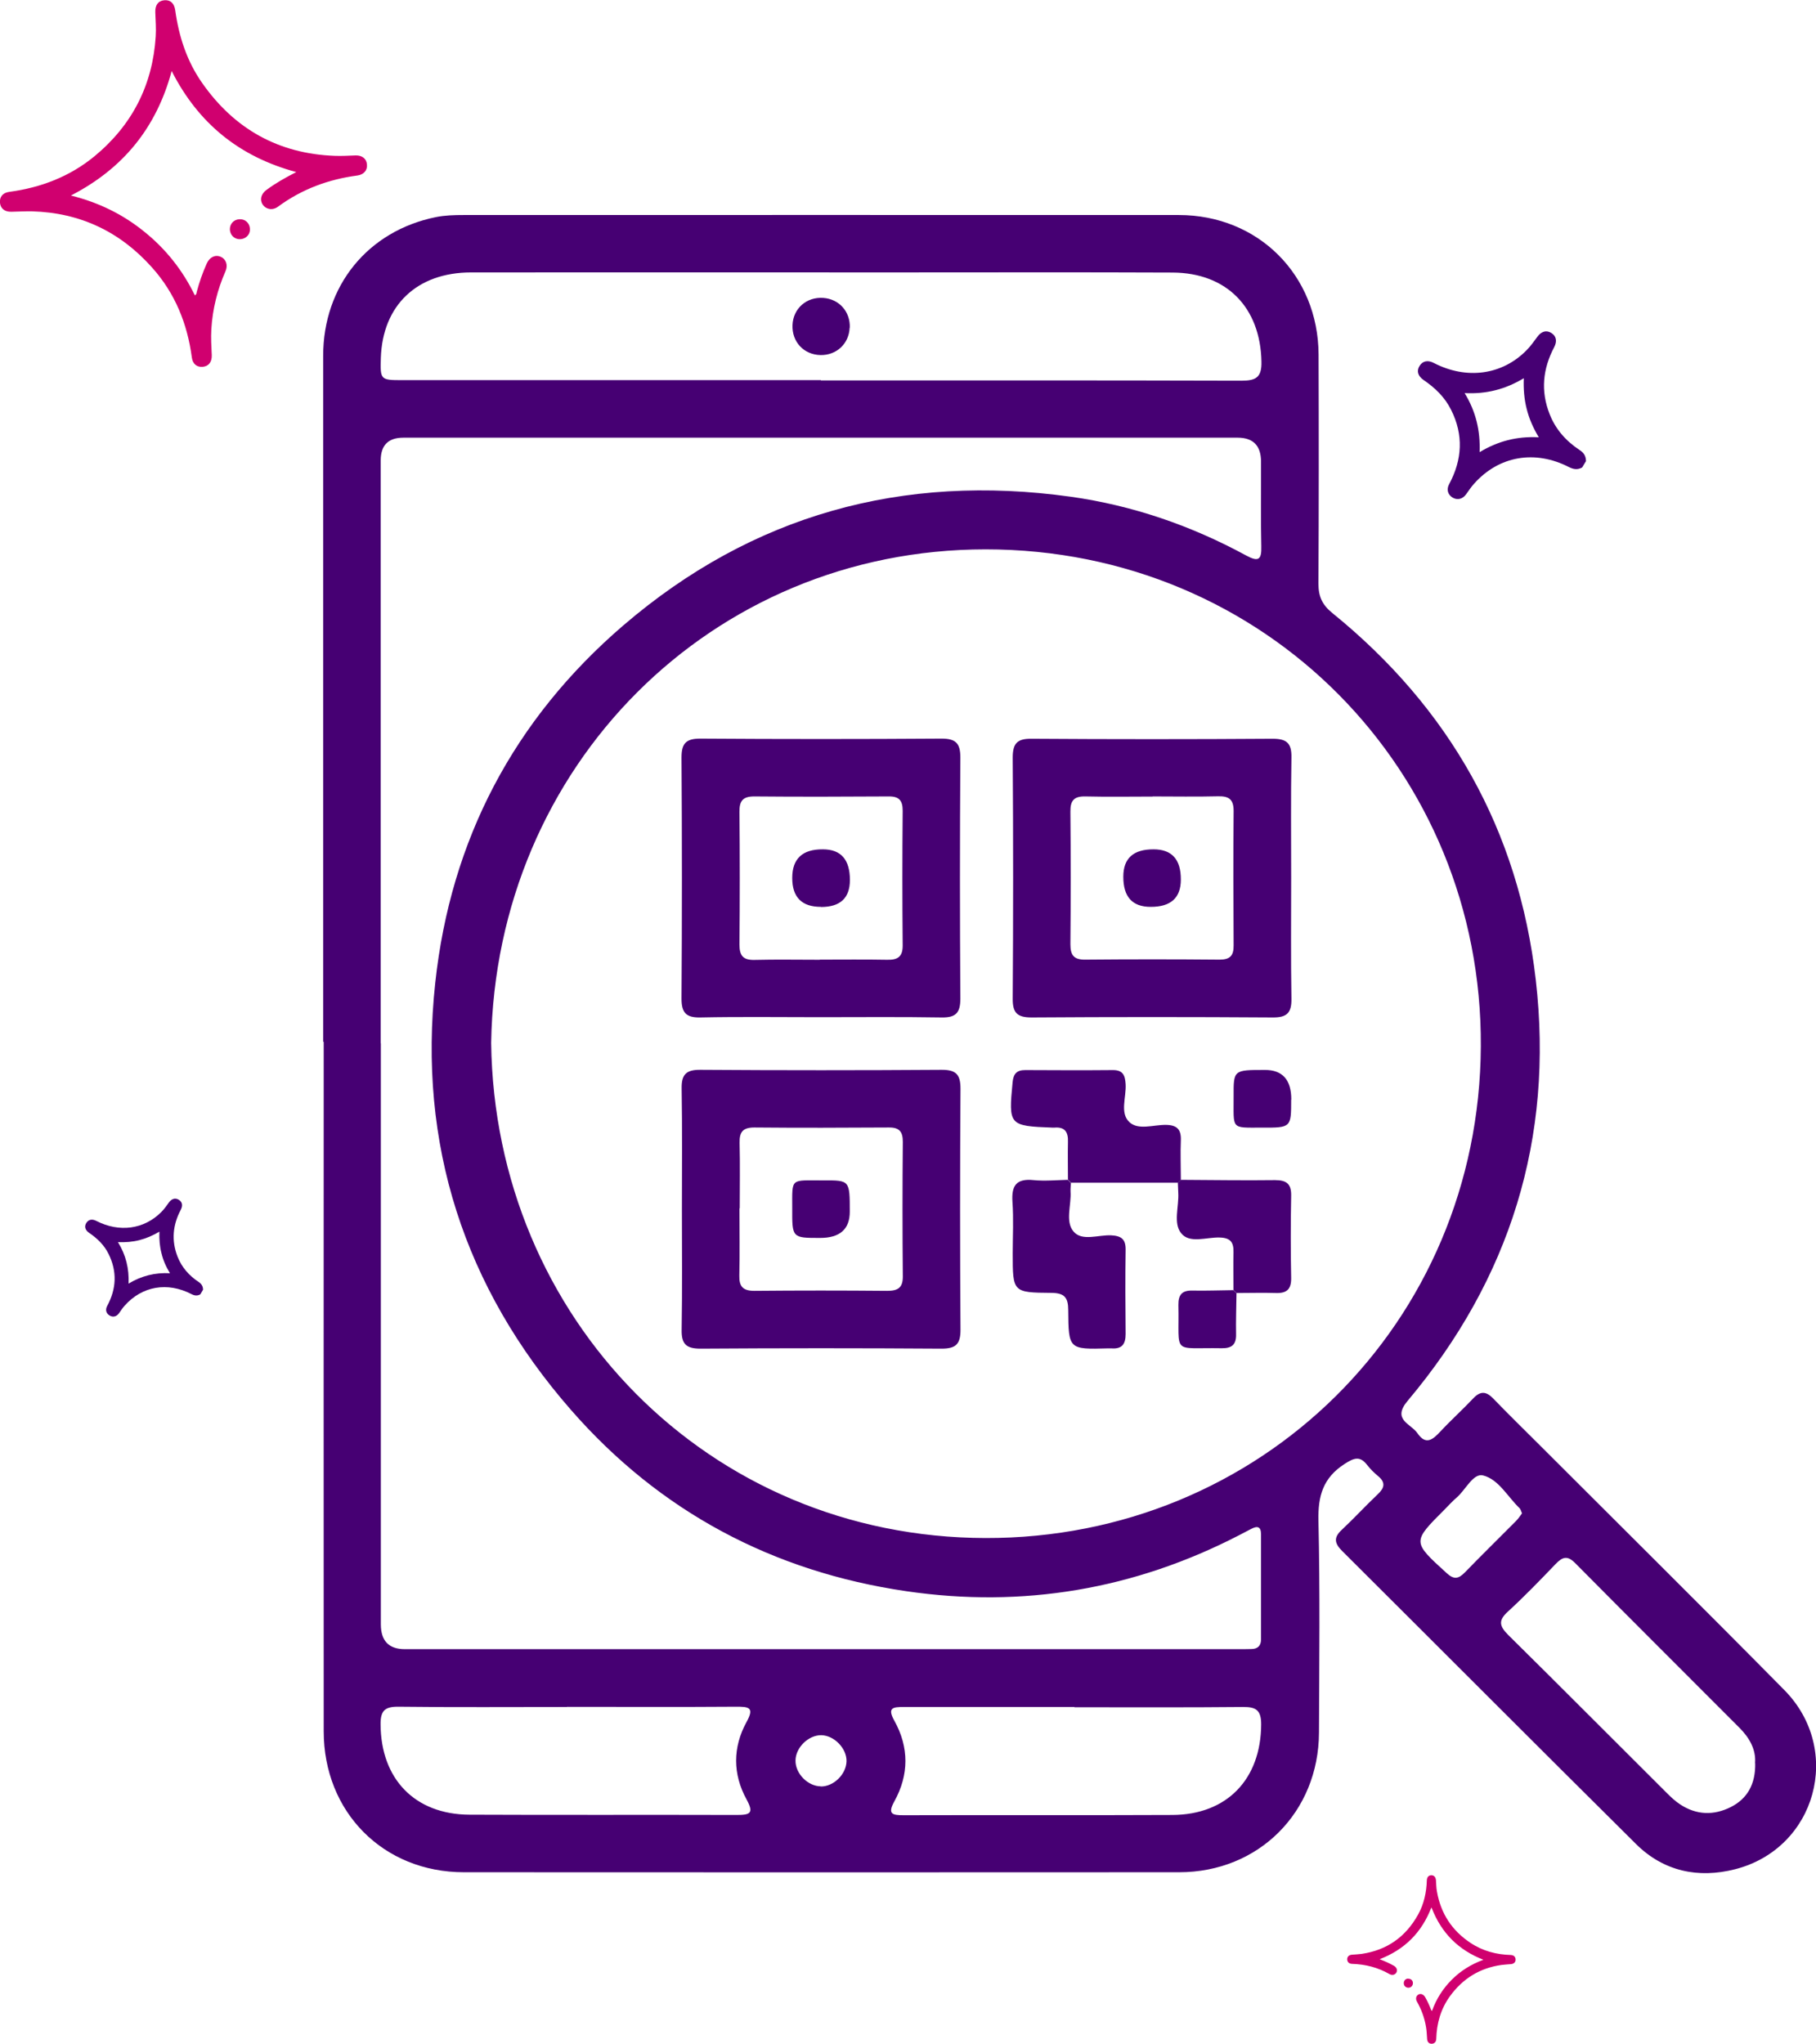 <svg xmlns="http://www.w3.org/2000/svg" id="Capa_2" data-name="Capa 2" viewBox="0 0 133.18 149.89"><defs><style>      .cls-1 {        fill: #460073;      }      .cls-2 {        fill: #d0006f;      }    </style></defs><g id="Capa_2-2" data-name="Capa 2"><g><g><path class="cls-1" d="M23.7,76.41c0-16.77,0-33.54,0-50.31,0-5.14,3.28-9.17,8.28-10.18,.65-.13,1.34-.15,2.01-.15,17.49,0,34.98-.01,52.46,0,5.83,0,10.23,4.41,10.25,10.24,.02,5.6,.02,11.21-.01,16.81,0,.93,.28,1.54,1.02,2.14,8.58,6.96,13.66,15.92,14.92,26.91,1.33,11.61-1.88,21.93-9.4,30.87-1.17,1.39,.24,1.67,.72,2.37,.62,.91,1.13,.47,1.69-.13,.77-.83,1.62-1.59,2.4-2.42,.53-.56,.95-.53,1.47,.01,1.14,1.18,2.32,2.33,3.48,3.49,5.96,5.96,11.95,11.89,17.87,17.89,4.33,4.39,2.33,11.62-3.61,13.14-2.7,.69-5.24,.16-7.26-1.84-7.21-7.15-14.38-14.35-21.57-21.51-.58-.58-.61-1,0-1.56,.89-.83,1.72-1.74,2.61-2.58,.5-.47,.61-.86,.04-1.34-.29-.24-.57-.51-.8-.81-.54-.7-.97-.53-1.67-.08-1.57,1.02-1.95,2.34-1.91,4.15,.12,5.18,.06,10.37,.04,15.55-.02,5.83-4.42,10.24-10.25,10.24-17.49,.01-34.98,.01-52.46,0-5.91,0-10.28-4.41-10.28-10.34-.01-16.86,0-33.71,0-50.57Zm12.32,.07c.26,20.21,15.94,36.28,36.26,36.32,20.15,.04,36.21-15.75,36.32-36.06,.11-20.21-15.82-36.46-36.33-36.45-20.1,.01-35.92,15.88-36.25,36.2Zm-8.09,.04c0,14.2,0,28.41,0,42.61q0,1.82,1.76,1.82c20.36,0,40.71,0,61.07,0,.34,0,.67,0,1.01-.01,.46,0,.71-.24,.71-.7,0-2.57,0-5.14,0-7.71,0-.59-.28-.63-.72-.4-.3,.16-.6,.31-.9,.47-7.69,3.97-15.86,5.35-24.39,4.1-9.78-1.43-18.08-5.83-24.6-13.3-7.84-8.97-11.23-19.49-9.95-31.32,1.13-10.49,5.77-19.32,13.79-26.21,9.46-8.12,20.48-11.16,32.81-9.44,4.55,.64,8.84,2.12,12.87,4.31,.9,.49,1.14,.32,1.11-.68-.05-2.06-.01-4.13-.02-6.2q0-1.75-1.7-1.76c-20.4,0-40.8,0-61.2,0q-1.66,0-1.66,1.67c0,14.25,0,28.49,0,42.74ZM60.2,27.9c10.28,0,20.56-.01,30.85,.02,1.07,0,1.49-.25,1.46-1.41-.08-3.95-2.54-6.5-6.51-6.52-6.83-.03-13.65-.01-20.48-.01-10.32,0-20.65-.01-30.97,0-3.98,0-6.49,2.42-6.62,6.26-.05,1.61-.03,1.64,1.55,1.64,10.24,0,20.48,0,30.72,0Zm-18.6,97.29c-4.13,0-8.25,.03-12.38-.02-.98-.01-1.32,.28-1.31,1.29,.02,4,2.5,6.61,6.52,6.63,6.53,.03,13.05,0,19.58,.02,.98,0,1.31-.1,.74-1.14-1.02-1.86-1.02-3.82,0-5.68,.61-1.1,.13-1.12-.78-1.12-4.13,.03-8.25,.01-12.38,.01Zm37.2,0c-4.17,0-8.34,0-12.51,0-.8,0-1.24,.04-.7,1.01,1.08,1.94,1.08,3.96,0,5.91-.52,.94-.15,1.02,.68,1.02,6.57-.02,13.14,.01,19.71-.02,4.01-.02,6.49-2.63,6.51-6.64,0-1.02-.35-1.29-1.32-1.28-4.13,.04-8.25,.02-12.38,.02Zm49.91,4.12c.08-.98-.4-1.85-1.14-2.59-4.02-4.03-8.05-8.04-12.05-12.08-.58-.59-.94-.45-1.44,.07-1.14,1.19-2.28,2.37-3.49,3.48-.72,.65-.64,1.06,.02,1.72,3.9,3.85,7.76,7.74,11.64,11.6,.3,.3,.61,.59,.96,.82,1.19,.79,2.47,.83,3.72,.2,1.23-.62,1.82-1.7,1.79-3.21Zm-17.09-18.32c-.07-.16-.1-.3-.18-.38-.88-.84-1.53-2.11-2.67-2.4-.73-.19-1.28,1.05-1.94,1.62-.32,.27-.6,.59-.9,.89-2.37,2.37-2.36,2.35,.15,4.64,.54,.5,.87,.45,1.35-.04,1.23-1.27,2.5-2.51,3.74-3.76,.17-.17,.31-.38,.45-.57Zm-51.44,20.03c.95,.02,1.88-.89,1.9-1.85,.02-.94-.9-1.89-1.84-1.91-.94-.02-1.89,.9-1.9,1.85-.02,.95,.89,1.89,1.85,1.9Z"></path><path class="cls-1" d="M60.08,74.6c-2.91,0-5.81-.04-8.72,.02-1.04,.02-1.38-.34-1.38-1.38,.04-5.9,.04-11.79,0-17.69,0-1.04,.34-1.38,1.38-1.38,5.9,.04,11.79,.04,17.69,0,1.04,0,1.38,.34,1.38,1.38-.04,5.9-.04,11.79,0,17.69,0,1.04-.33,1.4-1.38,1.38-2.99-.05-5.98-.02-8.97-.02Zm.04-4.22c1.64,0,3.29-.02,4.93,.01,.78,.02,1.16-.21,1.15-1.07-.03-3.29-.03-6.57,0-9.86,0-.75-.26-1.06-1.03-1.05-3.29,.02-6.57,.03-9.86,0-.84,0-1.09,.34-1.08,1.13,.03,3.24,.03,6.49,0,9.74,0,.81,.27,1.14,1.1,1.12,1.6-.04,3.2-.01,4.8-.01Z"></path><path class="cls-1" d="M94.69,64.4c0,2.95-.03,5.9,.02,8.84,.02,1.04-.33,1.39-1.37,1.38-5.9-.04-11.79-.04-17.69,0-1.04,0-1.39-.33-1.38-1.37,.04-5.9,.04-11.79,0-17.69,0-1.04,.33-1.39,1.37-1.38,5.9,.04,11.79,.04,17.69,0,1.04,0,1.4,.33,1.38,1.37-.05,2.95-.02,5.9-.02,8.84Zm-10.16-5.98c-1.64,0-3.29,.03-4.93-.01-.83-.02-1.11,.3-1.1,1.11,.03,3.24,.03,6.49,0,9.73,0,.79,.24,1.14,1.08,1.13,3.29-.03,6.57-.03,9.86,0,.77,0,1.04-.29,1.03-1.05-.02-3.29-.03-6.57,0-9.86,0-.86-.36-1.09-1.15-1.07-1.6,.04-3.2,.01-4.8,.01Z"></path><path class="cls-1" d="M50.01,88.68c0-2.95,.03-5.9-.02-8.84-.02-1.04,.33-1.39,1.38-1.38,5.9,.04,11.79,.04,17.69,0,1.04,0,1.38,.33,1.38,1.38-.04,5.9-.04,11.79,0,17.69,0,1.04-.33,1.38-1.38,1.38-5.9-.04-11.79-.04-17.69,0-1.04,0-1.4-.33-1.38-1.38,.05-2.95,.02-5.9,.02-8.84Zm4.22-.06c0,1.64,.03,3.29-.01,4.93-.02,.81,.27,1.12,1.1,1.12,3.24-.03,6.49-.03,9.74,0,.78,0,1.16-.21,1.15-1.07-.03-3.29-.03-6.57,0-9.86,0-.75-.26-1.06-1.03-1.05-3.29,.02-6.57,.03-9.86,0-.84,0-1.1,.33-1.08,1.13,.04,1.6,.01,3.2,.01,4.8Z"></path><path class="cls-1" d="M78.32,86.53c0-.92-.02-1.85,0-2.77,.03-.73-.22-1.13-1-1.06-.04,0-.08,0-.13,0-3.2-.12-3.23-.17-2.93-3.32,.06-.63,.3-.9,.93-.9,2.14,.01,4.28,.02,6.43,0,.74,0,.89,.39,.93,1.03,.06,.95-.44,2.11,.27,2.78,.64,.62,1.77,.2,2.68,.21,.82,.01,1.13,.33,1.1,1.13-.04,.96,0,1.93,0,2.9-.07,.07-.14,.14-.22,.21-2.62,0-5.23,0-7.85,0-.07-.07-.14-.14-.21-.22Z"></path><path class="cls-1" d="M78.54,86.75c-.01,.21-.04,.42-.03,.63,.07,1-.41,2.2,.22,2.94,.62,.74,1.83,.23,2.77,.28,.74,.04,1.06,.29,1.05,1.05-.03,2.06-.02,4.12,0,6.19,0,.75-.28,1.11-1.04,1.05-.08,0-.17,0-.25,0-2.87,.08-2.9,.08-2.92-2.81,0-.92-.28-1.25-1.23-1.26-2.84-.02-2.84-.05-2.84-2.89,0-1.26,.07-2.53-.02-3.79-.08-1.18,.28-1.72,1.54-1.59,.83,.08,1.68,0,2.52-.02,.07,.07,.14,.14,.21,.22Z"></path><path class="cls-1" d="M86.6,86.53c2.3,.01,4.61,.05,6.91,.02,.86,0,1.2,.29,1.18,1.16-.04,2.01-.04,4.02,0,6.03,.01,.83-.34,1.12-1.13,1.09-.96-.03-1.93,0-2.89,0-.07-.07-.14-.14-.21-.22,0-.92-.02-1.84,0-2.76,.02-.72-.2-1.06-.99-1.09-.98-.04-2.24,.48-2.86-.33-.58-.74-.14-1.95-.2-2.95-.01-.25-.02-.5-.03-.75,.07-.07,.14-.14,.22-.21Z"></path><path class="cls-1" d="M94.69,80.65c0,2.05,0,2.06-2.17,2.05-2.29,0-2.04,.16-2.05-2.3-.01-1.93,0-1.93,2.3-1.93q1.93,0,1.93,2.17Z"></path><path class="cls-1" d="M90.68,94.84c-.01,1-.05,2.01-.03,3.01,.02,.76-.31,1.04-1.05,1.03-3.73-.07-3.1,.56-3.18-3.18-.01-.74,.27-1.07,1.03-1.05,1,.02,2.01-.02,3.01-.03,.07,.07,.14,.14,.21,.22Z"></path><path class="cls-1" d="M62.31,24.04c-.05,1.17-.96,2.02-2.13,2-1.23-.02-2.11-.97-2.06-2.2,.05-1.22,1.03-2.08,2.26-1.99,1.16,.08,1.99,1.01,1.94,2.19Z"></path><path class="cls-1" d="M60.2,66.51q-2.1,0-2.1-2.12t2.25-2.1q1.98,0,1.98,2.25,0,1.98-2.12,1.98Z"></path><path class="cls-1" d="M86.6,64.51q0,2.01-2.22,2-2.01,0-2-2.22,0-2.01,2.22-2,2.01,0,2,2.22Z"></path><path class="cls-1" d="M60.14,90.79c-2.05,0-2.05,0-2.04-2.18,0-2.28-.16-2.03,2.3-2.04,1.92-.01,1.92,0,1.92,2.3q0,1.92-2.18,1.92Z"></path></g><g><path class="cls-1" d="M116.02,34.29c-.31,.17-.6,.14-.93-.02-2.51-1.3-5.16-.84-6.98,1.2-.22,.24-.4,.52-.59,.78-.25,.35-.63,.45-.98,.25-.36-.21-.48-.6-.26-1,.96-1.79,1.06-3.61,.14-5.44-.46-.93-1.18-1.62-2.02-2.19-.42-.29-.53-.67-.29-1.04,.23-.36,.6-.44,1.04-.21,2.4,1.24,5,.89,6.79-.92,.3-.3,.54-.64,.79-.98,.3-.42,.67-.53,1.04-.3,.36,.22,.44,.6,.21,1.04-.84,1.59-1,3.22-.34,4.9,.44,1.13,1.21,1.99,2.21,2.65,.31,.2,.46,.45,.46,.81l-.29,.48Zm-3.17-2.22c-.42-.7-.71-1.37-.89-2.09-.18-.72-.24-1.44-.21-2.24-.69,.41-1.36,.7-2.08,.88-.72,.18-1.44,.25-2.26,.21,.83,1.35,1.16,2.77,1.1,4.33,1.35-.81,2.74-1.17,4.32-1.09Z"></path><path class="cls-1" d="M14.69,94.93c-.22,.12-.42,.1-.65-.02-1.76-.91-3.62-.59-4.9,.85-.15,.17-.28,.36-.41,.55-.18,.25-.44,.32-.69,.17-.26-.15-.33-.42-.18-.7,.68-1.26,.74-2.53,.1-3.82-.32-.65-.83-1.14-1.42-1.54-.3-.2-.37-.47-.21-.73,.16-.25,.42-.31,.73-.15,1.69,.87,3.51,.62,4.77-.65,.21-.21,.38-.45,.55-.69,.21-.29,.47-.37,.73-.21,.26,.16,.31,.42,.15,.73-.59,1.11-.7,2.26-.24,3.44,.31,.79,.85,1.4,1.55,1.86,.21,.14,.32,.32,.32,.57l-.2,.34Zm-2.23-1.56c-.3-.49-.5-.96-.62-1.47-.13-.5-.17-1.01-.15-1.57-.49,.29-.96,.49-1.46,.62-.5,.13-1.01,.17-1.58,.15,.59,.95,.82,1.94,.78,3.04,.95-.57,1.93-.82,3.04-.76Z"></path><g><path class="cls-2" d="M12.59,5.21c-1.12,4.16-3.56,7.16-7.39,9.13,2.04,.51,3.82,1.38,5.39,2.66,1.58,1.27,2.81,2.83,3.7,4.66,.13-.07,.12-.17,.14-.26,.19-.71,.43-1.4,.73-2.07,.21-.47,.62-.67,1.02-.5,.4,.17,.56,.62,.35,1.08-.59,1.35-.94,2.75-1.03,4.22-.04,.64,0,1.28,.03,1.91,.02,.49-.21,.81-.64,.86-.44,.05-.76-.2-.82-.68-.33-2.48-1.23-4.71-2.91-6.59-2.34-2.63-5.27-4.03-8.8-4.13-.51-.01-1.02,.02-1.53,.03-.47,.01-.78-.22-.83-.64-.05-.44,.2-.76,.69-.82,2.31-.31,4.43-1.12,6.24-2.61,2.76-2.28,4.26-5.21,4.49-8.78,.04-.59-.01-1.18-.03-1.77-.02-.53,.2-.84,.64-.89,.45-.05,.75,.21,.82,.73,.27,1.94,.86,3.76,2,5.37,2.35,3.34,5.57,5.15,9.68,5.31,.52,.02,1.04-.01,1.56-.03,.46-.01,.78,.23,.82,.65,.05,.43-.22,.75-.69,.82-2.13,.28-4.08,1-5.82,2.28-.4,.3-.88,.22-1.13-.14-.24-.35-.13-.79,.27-1.08,.66-.49,1.38-.9,2.19-1.31-4.16-1.12-7.17-3.55-9.13-7.39Z"></path><path class="cls-2" d="M17.55,16.08c.42-.03,.75,.27,.78,.69,.03,.4-.26,.73-.67,.77-.42,.04-.76-.25-.8-.67-.03-.42,.26-.76,.68-.79Z"></path></g><g><path class="cls-2" d="M105,139.94c.71,1.83,1.96,3.08,3.79,3.79-.9,.33-1.67,.81-2.32,1.46-.65,.65-1.14,1.42-1.45,2.29-.06-.02-.06-.07-.08-.11-.12-.31-.26-.62-.43-.91-.12-.2-.32-.27-.49-.18-.17,.1-.22,.31-.11,.51,.33,.58,.56,1.2,.67,1.87,.05,.29,.06,.58,.08,.87,.01,.22,.13,.36,.33,.36,.2,0,.33-.13,.34-.35,.03-1.14,.33-2.2,1-3.13,.94-1.3,2.2-2.08,3.79-2.3,.23-.03,.46-.04,.69-.06,.21-.02,.34-.14,.34-.33,0-.2-.13-.33-.35-.34-1.06-.03-2.06-.29-2.96-.89-1.36-.9-2.18-2.16-2.46-3.77-.05-.26-.05-.54-.07-.81-.02-.24-.13-.37-.33-.38-.2,0-.33,.13-.34,.37-.03,.89-.21,1.75-.65,2.53-.91,1.63-2.28,2.6-4.14,2.87-.23,.03-.47,.04-.71,.06-.21,.02-.34,.14-.34,.33,0,.2,.13,.33,.35,.34,.98,.03,1.9,.26,2.75,.75,.2,.11,.41,.06,.51-.12,.09-.17,.02-.36-.17-.48-.33-.19-.67-.34-1.06-.49,1.83-.71,3.08-1.95,3.79-3.79Z"></path><path class="cls-2" d="M103.27,145.11c-.19,0-.33,.16-.32,.35,0,.18,.15,.32,.34,.32,.19,0,.33-.15,.33-.34,0-.19-.15-.33-.35-.32Z"></path></g></g></g></g></svg>